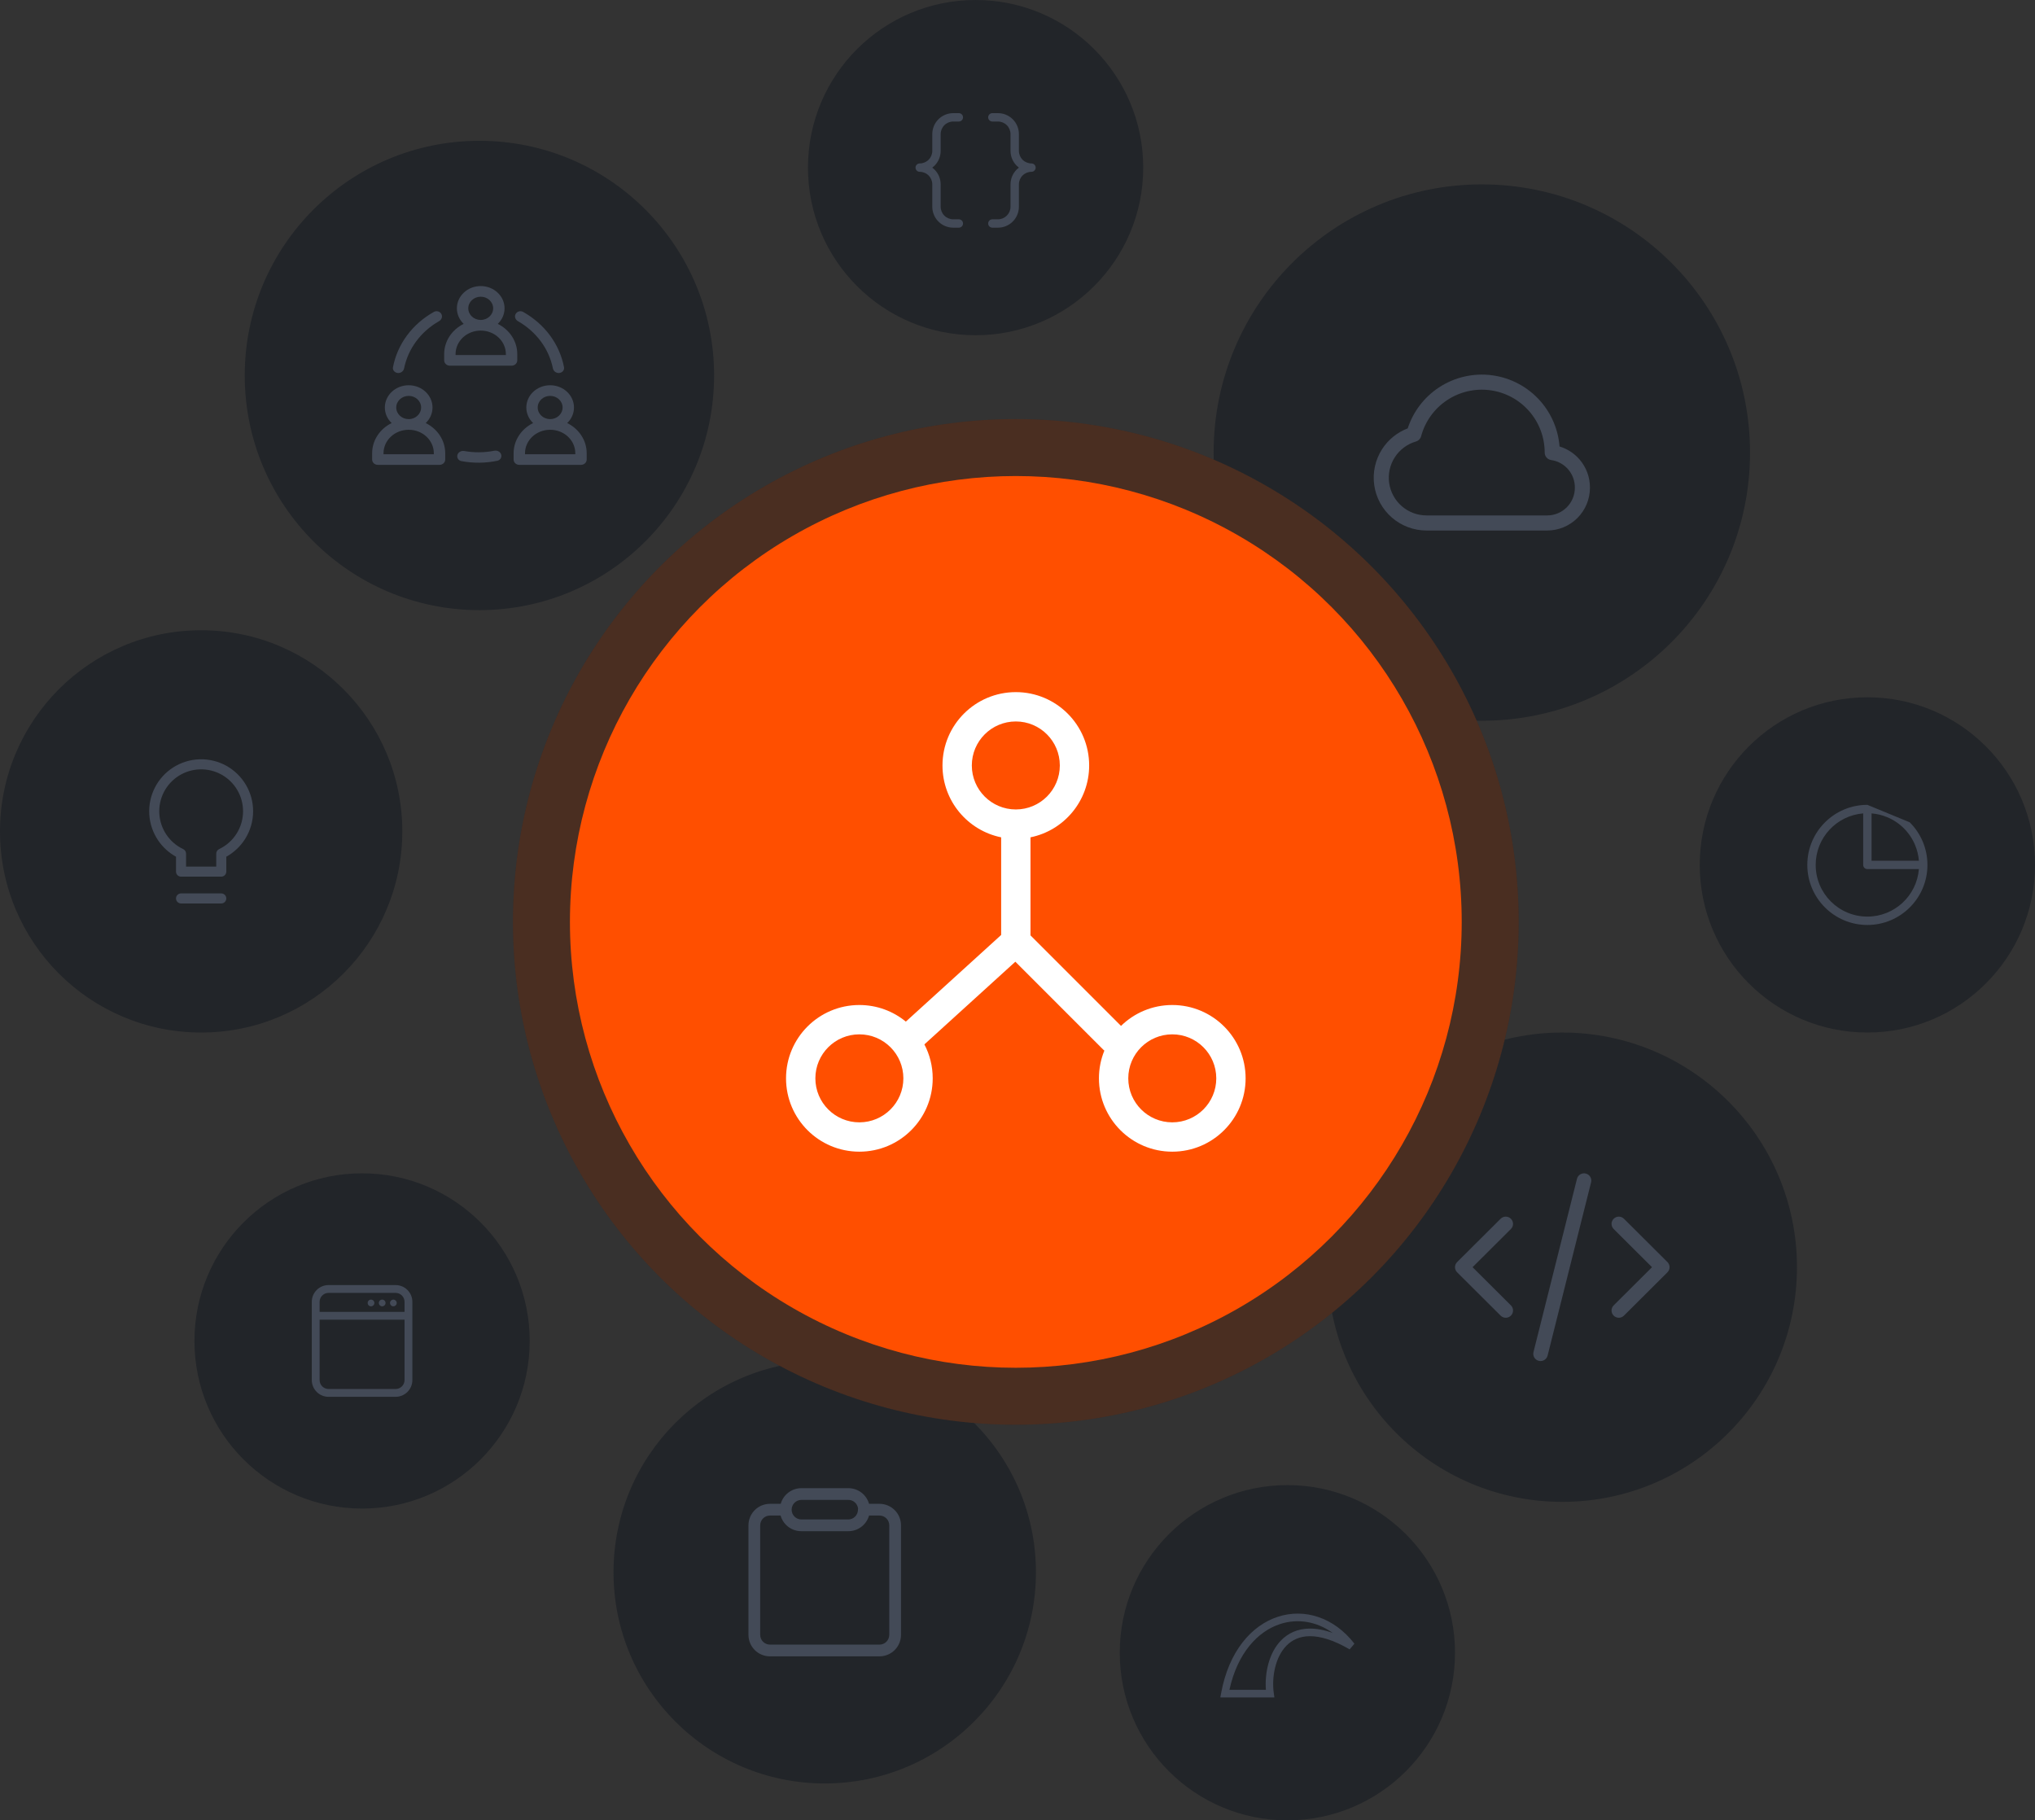<svg width="607" height="543" viewBox="0 0 607 543" fill="none" xmlns="http://www.w3.org/2000/svg">
<rect x="0" y="0" width="607" height="543" fill="#333333" stroke="none"/>
<circle cx="246" cy="469" r="63" fill="#222529"/>
<path fill-rule="evenodd" clip-rule="evenodd" d="M232.872 448.583C233.633 445.89 236.11 443.917 239.047 443.917H253.047C255.984 443.917 258.46 445.89 259.222 448.583H262.333C264.035 448.583 265.667 449.259 266.871 450.463C268.074 451.666 268.75 453.298 268.75 455V487.667C268.75 489.368 268.074 491.001 266.871 492.204C265.667 493.407 264.035 494.083 262.333 494.083H229.667C227.965 494.083 226.333 493.407 225.129 492.204C223.926 491.001 223.25 489.368 223.25 487.667V455C223.25 453.298 223.926 451.666 225.129 450.463C226.333 449.259 227.965 448.583 229.667 448.583H232.872ZM236.13 450.333C236.13 448.722 237.436 447.417 239.047 447.417H253.047C254.549 447.417 255.786 448.553 255.946 450.013C255.927 450.117 255.917 450.224 255.917 450.333C255.917 451.107 255.609 451.849 255.062 452.396C254.515 452.943 253.774 453.25 253 453.25H239.047C237.436 453.25 236.13 451.944 236.13 450.333ZM239 456.75C237.298 456.75 235.666 456.074 234.463 454.871C233.682 454.089 233.123 453.128 232.827 452.083H229.667C228.893 452.083 228.151 452.391 227.604 452.938C227.057 453.485 226.75 454.226 226.75 455V487.667C226.75 488.44 227.057 489.182 227.604 489.729C228.151 490.276 228.893 490.583 229.667 490.583H262.333C263.107 490.583 263.849 490.276 264.396 489.729C264.943 489.182 265.25 488.44 265.25 487.667V455C265.25 454.226 264.943 453.485 264.396 452.938C263.849 452.391 263.107 452.083 262.333 452.083H259.222C258.46 454.777 255.984 456.75 253.047 456.75H239Z" fill="#434A57"/>
<circle cx="466" cy="378" r="70" fill="#222529"/>
<path d="M474.59 352.686C474.88 351.528 474.174 350.355 473.011 350.065C471.849 349.776 470.671 350.48 470.38 351.637L457.41 403.314C457.12 404.472 457.826 405.646 458.989 405.935C460.151 406.224 461.329 405.52 461.62 404.363L474.59 352.686Z" fill="#434A57"/>
<path d="M450.673 363.553C451.521 364.397 451.521 365.765 450.673 366.609L439.238 378L450.673 389.391C451.521 390.235 451.521 391.604 450.673 392.448C449.826 393.292 448.453 393.292 447.605 392.448L434.635 379.528C433.788 378.684 433.788 377.316 434.635 376.472L447.605 363.553C448.453 362.709 449.826 362.709 450.673 363.553Z" fill="#434A57"/>
<path d="M481.327 363.553C482.174 362.709 483.547 362.709 484.395 363.553L497.365 376.472C498.212 377.316 498.212 378.684 497.365 379.528L484.395 392.448C483.547 393.292 482.174 393.292 481.327 392.448C480.479 391.604 480.479 390.235 481.327 389.391L492.762 378L481.327 366.609C480.479 365.765 480.479 364.397 481.327 363.553Z" fill="#434A57"/>
<circle cx="143" cy="112" r="70" fill="#222529"/>
<path fill-rule="evenodd" clip-rule="evenodd" d="M136.28 91.973C136.28 93.778 137.052 95.415 138.304 96.612C134.846 98.319 132.489 101.712 132.489 105.619V107.495C132.489 108.371 133.25 109.082 134.188 109.082H152.59C153.529 109.082 154.289 108.371 154.289 107.495V105.619C154.289 101.711 151.933 98.318 148.474 96.612C149.726 95.415 150.498 93.778 150.498 91.973C150.498 88.306 147.315 85.333 143.389 85.333C139.463 85.333 136.28 88.306 136.28 91.973ZM143.389 95.438C141.34 95.438 139.678 93.886 139.678 91.973C139.678 90.059 141.34 88.507 143.389 88.507C145.438 88.507 147.099 90.059 147.099 91.973C147.099 93.886 145.438 95.438 143.389 95.438ZM135.887 105.619V105.908H150.891V105.619C150.891 101.749 147.532 98.612 143.389 98.612C139.246 98.612 135.887 101.749 135.887 105.619Z" fill="#434A57"/>
<path fill-rule="evenodd" clip-rule="evenodd" d="M156.991 121.557C156.991 123.363 157.762 125 159.014 126.197C155.556 127.904 153.2 131.297 153.2 135.203V137.08C153.2 137.956 153.96 138.667 154.899 138.667H173.301C174.239 138.667 175 137.956 175 137.08V135.203C175 131.296 172.643 127.903 169.185 126.197C170.437 125 171.208 123.363 171.208 121.557C171.208 117.891 168.026 114.918 164.099 114.918C160.173 114.918 156.991 117.891 156.991 121.557ZM164.099 125.023C162.05 125.023 160.389 123.471 160.389 121.557C160.389 119.644 162.05 118.092 164.099 118.092C166.149 118.092 167.81 119.644 167.81 121.557C167.81 123.471 166.149 125.023 164.099 125.023ZM156.598 135.493V135.203C156.598 131.334 159.957 128.197 164.1 128.197C168.243 128.197 171.602 131.334 171.602 135.203V135.493H156.598Z" fill="#434A57"/>
<path fill-rule="evenodd" clip-rule="evenodd" d="M112.699 138.667C111.761 138.667 111 137.956 111 137.08V135.203C111 131.297 113.357 127.904 116.815 126.197C115.563 125 114.791 123.363 114.791 121.557C114.791 117.891 117.974 114.918 121.9 114.918C125.826 114.918 129.009 117.891 129.009 121.557C129.009 123.363 128.237 125 126.985 126.197C130.443 127.903 132.8 131.296 132.8 135.203V137.08C132.8 137.956 132.04 138.667 131.101 138.667H112.699ZM114.398 135.203V135.493H129.402V135.203C129.402 131.334 126.043 128.197 121.9 128.197C117.757 128.197 114.398 131.334 114.398 135.203ZM121.9 125.023C119.851 125.023 118.189 123.471 118.189 121.557C118.189 119.644 119.851 118.092 121.9 118.092C123.949 118.092 125.61 119.644 125.61 121.557C125.61 123.471 123.949 125.023 121.9 125.023Z" fill="#434A57"/>
<path d="M168.238 109.548C168.4 110.392 167.739 111.163 166.826 111.26C165.913 111.356 165.095 110.742 164.925 109.899C164.339 107.005 163.11 104.251 161.31 101.819C159.51 99.386 157.186 97.339 154.494 95.805C153.71 95.358 153.383 94.427 153.803 93.663C154.222 92.9 155.228 92.595 156.017 93.035C159.195 94.808 161.935 97.199 164.047 100.052C166.159 102.906 167.585 106.145 168.238 109.548Z" fill="#434A57"/>
<path d="M118.627 111.26C117.715 111.163 117.053 110.392 117.215 109.548C117.868 106.145 119.295 102.906 121.406 100.052C123.518 97.199 126.258 94.808 129.436 93.035C130.225 92.595 131.231 92.9 131.65 93.663C132.07 94.427 131.743 95.358 130.959 95.805C128.267 97.339 125.943 99.386 124.143 101.819C122.343 104.251 121.114 107.005 120.528 109.899C120.358 110.742 119.54 111.356 118.627 111.26Z" fill="#434A57"/>
<path d="M137.63 137.549C136.73 137.38 136.204 136.523 136.442 135.694C136.68 134.865 137.592 134.38 138.494 134.541C141.444 135.066 144.476 135.037 147.413 134.456C148.312 134.278 149.234 134.746 149.49 135.57C149.746 136.394 149.239 137.261 148.343 137.446C144.819 138.177 141.17 138.212 137.63 137.549Z" fill="#434A57"/>
<circle cx="442" cy="135" r="80" fill="#222529"/>
<path fill-rule="evenodd" clip-rule="evenodd" d="M444.459 116.404C439.95 115.807 435.378 116.87 431.594 119.394C427.811 121.918 425.074 125.732 423.893 130.124C423.689 130.883 423.104 131.48 422.35 131.7C419.75 132.458 417.511 134.129 416.044 136.405C414.577 138.681 413.98 141.41 414.363 144.091C414.746 146.772 416.083 149.225 418.129 150.999C420.175 152.773 422.792 153.75 425.5 153.75H461.5C463.688 153.75 465.786 152.881 467.334 151.334C468.881 149.786 469.75 147.688 469.75 145.5V145.477L469.75 145.477C469.771 143.479 469.065 141.541 467.764 140.023C466.464 138.506 464.657 137.512 462.679 137.227C461.571 137.067 460.75 136.118 460.75 134.999C460.752 130.451 459.1 126.057 456.103 122.636C453.106 119.215 448.968 117 444.459 116.404ZM429.097 115.651C433.788 112.521 439.458 111.203 445.049 111.943C450.64 112.682 455.771 115.429 459.488 119.671C462.804 123.455 464.791 128.2 465.18 133.185C467.5 133.884 469.587 135.235 471.181 137.095C473.189 139.437 474.279 142.427 474.25 145.511C474.247 148.889 472.904 152.127 470.516 154.516C468.125 156.907 464.882 158.25 461.5 158.25H425.5C421.709 158.25 418.045 156.882 415.181 154.398C412.316 151.914 410.444 148.481 409.908 144.727C409.372 140.974 410.208 137.154 412.262 133.967C414.088 131.134 416.767 128.972 419.897 127.78C421.511 122.831 424.746 118.553 429.097 115.651Z" fill="#434A57"/>
<circle cx="108" cy="400" r="50" fill="#222529"/>
<path d="M110.667 389.667C111.219 389.667 111.667 389.219 111.667 388.667C111.667 388.115 111.219 387.667 110.667 387.667C110.114 387.667 109.667 388.115 109.667 388.667C109.667 389.219 110.114 389.667 110.667 389.667Z" fill="#434A57"/>
<path d="M114 389.667C114.552 389.667 115 389.219 115 388.667C115 388.115 114.552 387.667 114 387.667C113.448 387.667 113 388.115 113 388.667C113 389.219 113.448 389.667 114 389.667Z" fill="#434A57"/>
<path d="M118.333 388.667C118.333 389.219 117.886 389.667 117.333 389.667C116.781 389.667 116.333 389.219 116.333 388.667C116.333 388.115 116.781 387.667 117.333 387.667C117.886 387.667 118.333 388.115 118.333 388.667Z" fill="#434A57"/>
<path fill-rule="evenodd" clip-rule="evenodd" d="M98 383.333C95.239 383.333 93 385.572 93 388.333V411.667C93 414.428 95.239 416.667 98 416.667H118C120.761 416.667 123 414.428 123 411.667V388.333C123 385.572 120.761 383.333 118 383.333H98ZM118 385.667H98C96.527 385.667 95.333 386.861 95.333 388.333V391.333H120.667V388.333C120.667 386.861 119.473 385.667 118 385.667ZM120.667 393.667H95.333V411.667C95.333 413.139 96.527 414.333 98 414.333H118C119.473 414.333 120.667 413.139 120.667 411.667V393.667Z" fill="#434A57"/>
<circle cx="60" cy="248" r="60" fill="#222529"/>
<path fill-rule="evenodd" clip-rule="evenodd" d="M67.484 228.418C65.055 227.078 62.31 226.415 59.537 226.498C56.764 226.581 54.064 227.406 51.719 228.888C49.374 230.371 47.47 232.455 46.205 234.924C44.94 237.393 44.361 240.157 44.528 242.926C44.696 245.695 45.603 248.369 47.156 250.668C48.529 252.7 50.362 254.373 52.5 255.556V260C52.5 260.829 53.172 261.5 54 261.5H66C66.828 261.5 67.5 260.829 67.5 260V255.556C69.775 254.298 71.702 252.485 73.097 250.28C74.665 247.803 75.498 244.933 75.5 242.001C75.502 239.227 74.759 236.503 73.349 234.114C71.939 231.724 69.914 229.757 67.484 228.418ZM59.627 229.497C61.863 229.43 64.076 229.964 66.036 231.045C67.995 232.125 69.628 233.711 70.765 235.638C71.902 237.565 72.501 239.762 72.5 241.999C72.499 244.363 71.827 246.678 70.562 248.676C69.298 250.674 67.493 252.272 65.357 253.285C64.834 253.533 64.5 254.061 64.5 254.64V258.5H55.5V254.64C55.5 254.061 55.166 253.533 54.643 253.285C52.621 252.326 50.894 250.842 49.642 248.988C48.39 247.134 47.658 244.978 47.523 242.745C47.388 240.512 47.855 238.283 48.875 236.292C49.895 234.301 51.431 232.62 53.322 231.424C55.213 230.229 57.391 229.563 59.627 229.497Z" fill="#434A57"/>
<path d="M54 266.5C53.172 266.5 52.5 267.172 52.5 268C52.5 268.828 53.172 269.5 54 269.5H66C66.828 269.5 67.5 268.828 67.5 268C67.5 267.172 66.828 266.5 66 266.5H54Z" fill="#434A57"/>
<circle cx="303" cy="275" r="150" fill="#121519"/>
<circle cx="303" cy="275" r="150" fill="white" fill-opacity="0.05"/>
<circle cx="303" cy="275" r="150" fill="#FF6718" fill-opacity="0.2"/>
<circle cx="303" cy="275" r="133" fill="#FF4F00"/>
<path fill-rule="evenodd" clip-rule="evenodd" d="M281.125 228.333C281.125 216.252 290.918 206.458 303 206.458C315.081 206.458 324.875 216.252 324.875 228.333C324.875 238.916 317.359 247.744 307.375 249.771V279.021L334.376 306.023C338.32 302.168 343.716 299.792 349.666 299.792C361.748 299.792 371.541 309.585 371.541 321.667C371.541 333.748 361.748 343.542 349.666 343.542C337.585 343.542 327.791 333.748 327.791 321.667C327.791 318.74 328.366 315.948 329.409 313.397C329.293 313.303 329.181 313.202 329.073 313.094L302.856 286.877L275.727 311.539C277.312 314.567 278.208 318.012 278.208 321.667C278.208 333.748 268.414 343.542 256.333 343.542C244.252 343.542 234.458 333.748 234.458 321.667C234.458 309.585 244.252 299.792 256.333 299.792C261.594 299.792 266.421 301.649 270.195 304.743L298.625 278.898V249.771C288.64 247.744 281.125 238.916 281.125 228.333ZM303 241.458C310.248 241.458 316.125 235.582 316.125 228.333C316.125 221.085 310.248 215.208 303 215.208C295.751 215.208 289.875 221.085 289.875 228.333C289.875 235.582 295.751 241.458 303 241.458ZM256.333 308.542C249.084 308.542 243.208 314.418 243.208 321.667C243.208 328.915 249.084 334.792 256.333 334.792C263.582 334.792 269.458 328.915 269.458 321.667C269.458 314.418 263.582 308.542 256.333 308.542ZM336.541 321.667C336.541 314.418 342.418 308.542 349.666 308.542C356.915 308.542 362.791 314.418 362.791 321.667C362.791 328.915 356.915 334.792 349.666 334.792C342.418 334.792 336.541 328.915 336.541 321.667Z" fill="white"/>
<circle cx="291" cy="50" r="50" fill="#222529"/>
<path fill-rule="evenodd" clip-rule="evenodd" d="M279.914 35.581C281.086 34.408 282.675 33.75 284.333 33.75H286C286.69 33.75 287.25 34.31 287.25 35C287.25 35.69 286.69 36.25 286 36.25H284.333C283.338 36.25 282.385 36.645 281.681 37.348C280.978 38.052 280.583 39.005 280.583 40V45C280.583 46.658 279.925 48.247 278.752 49.419C278.542 49.63 278.318 49.824 278.083 50C278.318 50.176 278.542 50.37 278.752 50.581C279.925 51.753 280.583 53.342 280.583 55V61.667C280.583 62.661 280.978 63.615 281.681 64.318C282.385 65.022 283.338 65.417 284.333 65.417H286C286.69 65.417 287.25 65.976 287.25 66.667C287.25 67.357 286.69 67.917 286 67.917H284.333C282.675 67.917 281.086 67.258 279.914 66.086C278.741 64.914 278.083 63.324 278.083 61.667V55C278.083 54.005 277.688 53.052 276.985 52.348C276.281 51.645 275.328 51.25 274.333 51.25C273.643 51.25 273.083 50.69 273.083 50C273.083 49.31 273.643 48.75 274.333 48.75C275.328 48.75 276.281 48.355 276.985 47.652C277.688 46.948 278.083 45.995 278.083 45V40C278.083 38.342 278.741 36.753 279.914 35.581Z" fill="#434A57"/>
<path fill-rule="evenodd" clip-rule="evenodd" d="M294.75 35C294.75 34.31 295.31 33.75 296 33.75H297.667C299.324 33.75 300.914 34.408 302.086 35.581C303.258 36.753 303.917 38.342 303.917 40V45C303.917 45.995 304.312 46.948 305.015 47.652C305.718 48.355 306.672 48.75 307.667 48.75C308.357 48.75 308.917 49.31 308.917 50C308.917 50.69 308.357 51.25 307.667 51.25C306.672 51.25 305.718 51.645 305.015 52.348C304.312 53.052 303.917 54.005 303.917 55V61.667C303.917 63.324 303.258 64.914 302.086 66.086C300.914 67.258 299.324 67.917 297.667 67.917H296C295.31 67.917 294.75 67.357 294.75 66.667C294.75 65.976 295.31 65.417 296 65.417H297.667C298.661 65.417 299.615 65.022 300.318 64.318C301.022 63.615 301.417 62.661 301.417 61.667V55C301.417 53.342 302.075 51.753 303.247 50.581C303.458 50.37 303.681 50.176 303.917 50C303.681 49.824 303.458 49.63 303.247 49.419C302.075 48.247 301.417 46.658 301.417 45V40C301.417 39.005 301.022 38.052 300.318 37.348C299.615 36.645 298.661 36.25 297.667 36.25H296C295.31 36.25 294.75 35.69 294.75 35Z" fill="#434A57"/>
<circle cx="557" cy="258" r="50" fill="#222529"/>
<path fill-rule="evenodd" clip-rule="evenodd" d="M557 240.083C547.105 240.083 539.083 248.105 539.083 258C539.083 267.895 547.105 275.917 557 275.917C566.895 275.917 574.916 267.895 574.916 258C574.916 253.032 572.894 248.537 569.629 245.291M572.366 259.25H557C556.309 259.25 555.75 258.69 555.75 258V242.633C547.82 243.27 541.583 249.906 541.583 258C541.583 266.514 548.485 273.417 557 273.417C565.093 273.417 571.73 267.18 572.366 259.25ZM558.25 256.75V242.634C559.846 242.764 561.415 243.142 562.899 243.757C564.77 244.532 566.469 245.667 567.901 247.099C569.332 248.53 570.468 250.23 571.243 252.1C571.858 253.585 572.236 255.154 572.366 256.75H558.25Z" fill="#434A57"/>
<circle cx="384" cy="493" r="50" fill="#222529"/>
<path fill-rule="evenodd" clip-rule="evenodd" d="M404 490.309C397.894 482.425 389.104 479.707 381.198 482.266C373.301 484.822 366.556 492.549 364.25 504.986L364 506.333H380.125L379.943 505.036C379.297 500.434 380.326 494.375 383.711 490.911C385.366 489.216 387.619 488.1 390.649 488.073C393.713 488.045 397.637 489.132 402.57 492L404 490.309ZM377.594 504.061H366.715C369.122 493.067 375.2 486.592 381.875 484.432C387.018 482.767 392.664 483.61 397.518 487.099C394.972 486.189 392.682 485.782 390.63 485.8C387.007 485.833 384.194 487.193 382.128 489.308C378.411 493.113 377.226 499.215 377.594 504.061Z" fill="#434A57"/>
</svg>

